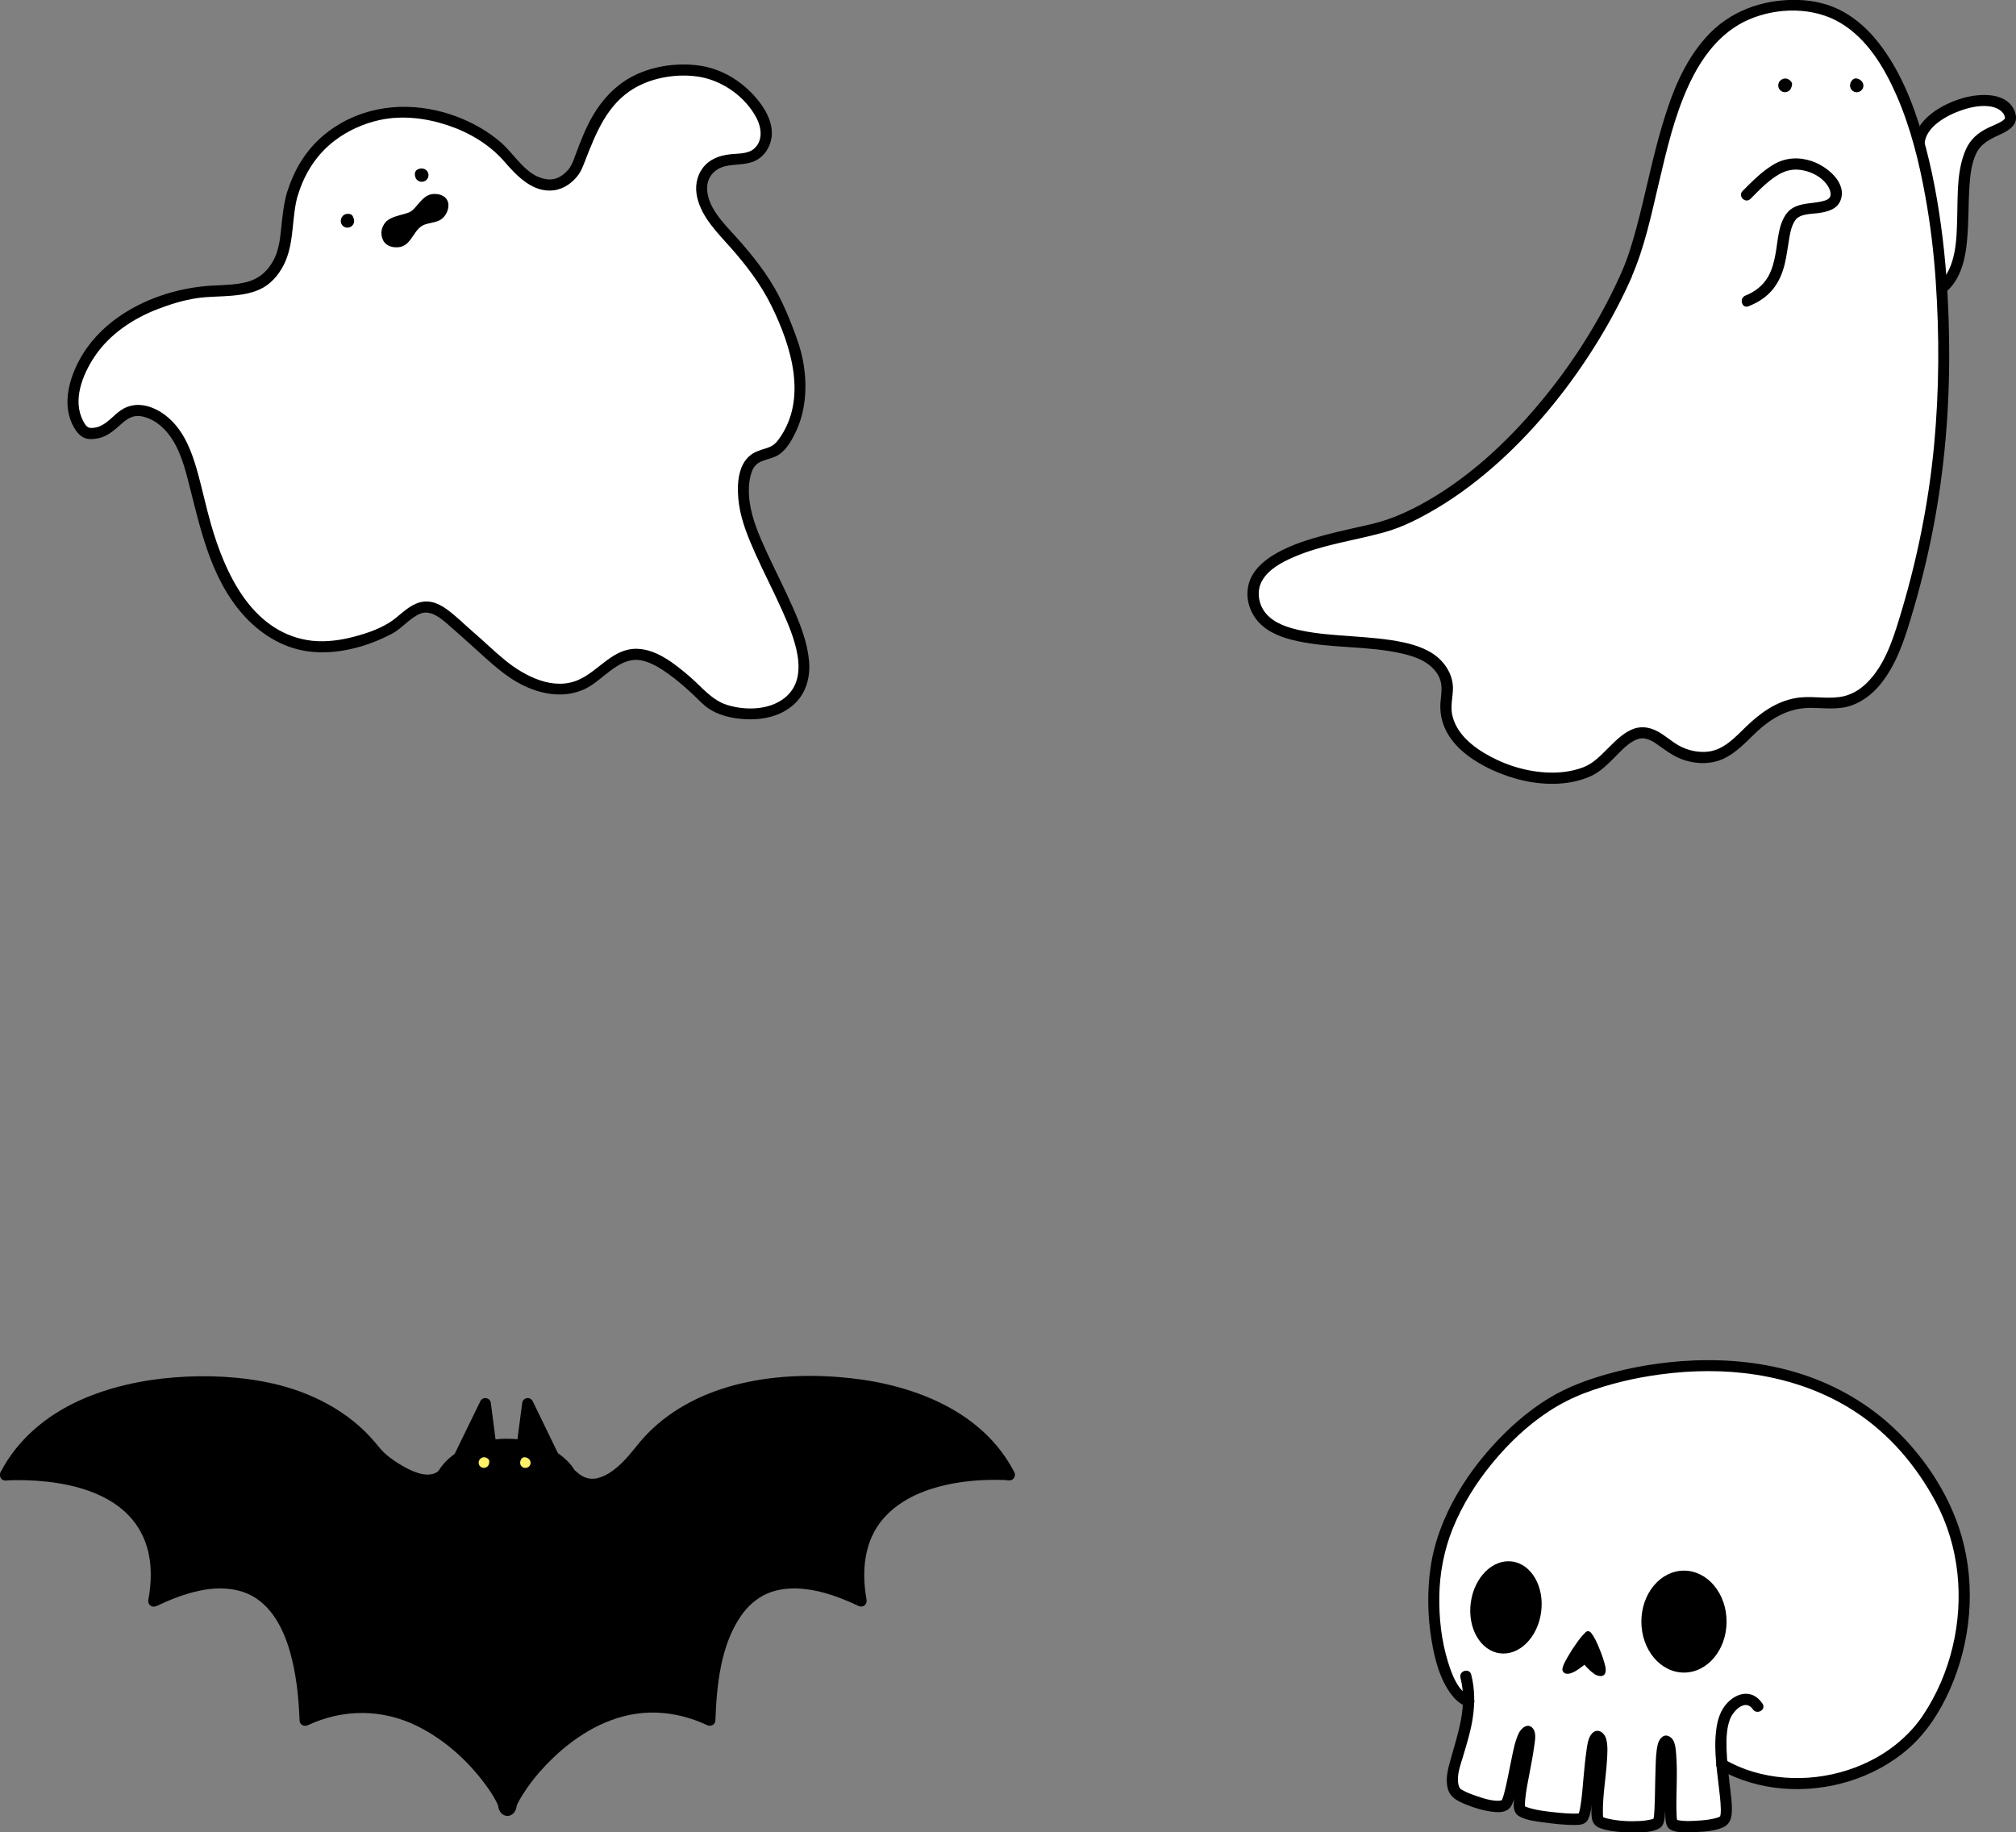 <?xml version="1.0" encoding="UTF-8"?>
<svg id="_レイヤー_2" data-name="レイヤー 2" xmlns="http://www.w3.org/2000/svg" viewBox="0 0 272.08 247.32">
  <rect x="0" y="0" width="272.08" height="247.32" fill="#808080" stroke="none"/>
  <defs>
    <style>
      .cls-1 {
        fill: #fff;
      }

      .cls-2 {
        stroke-linecap: round;
        stroke-linejoin: round;
      }

      .cls-2, .cls-3 {
        stroke: #000;
        stroke-width: 1.5px;
      }

      .cls-3 {
        stroke-miterlimit: 10;
      }

      .cls-4 {
        fill: #fff069;
      }
    </style>
  </defs>
  <g id="_レイヤー_16" data-name="レイヤー 16">
    <g>
      <g>
        <path d="m49.3,29.69c.64,0,.64-1,0-1s-.64,1,0,1h0Z"/>
        <path d="m49.16,30.29c.64,0,.64-1,0-1s-.64,1,0,1h0Z"/>
        <g>
          <path class="cls-1" d="m39.48,26.09c-1.32,4.47-.03,8.05-3.35,11.32-2.41,2.38-7.06,1.5-10.37,2.2-3.81.8-7.55,2.24-10.55,4.72s-5.18,6.1-5.37,9.99c-.06,1.29.89,4.07,2.18,4.17,3.54.26,3.96-3.85,7.47-2.99,5.51,1.36,6.52,8.98,7.36,12.14,1.05,3.97,2.14,8,4.19,11.56s5.25,6.65,9.23,7.69c4.04,1.06,8.35-.12,12.12-1.93,1.89-.9,3.34-3.25,5.43-3.05,1.75.16,3.77,2.46,5.12,3.58,2.33,1.94,4.41,4.21,6.99,5.79s5.92,2.37,8.65,1.05c2.7-1.3,4-3.71,6.99-4.01,3.44-.34,8.39,4.81,10.04,6.32,2,1.83,8.16,2.76,11.23-.32,6.04-6.04-6.49-19.61-6.49-27.83,0-6.4,3.29-4.32,4.95-6.3,3.31-3.95,3.24-9.86,1.41-14.67s-3.11-7.74-8.02-13.17c-1.54-1.7-5.56-5.83-3.36-9.12,1.82-2.72,5.44-.98,7.1-2.82,2.15-2.37.41-5.53-1.92-7.72-3.2-3.01-6.57-3.68-10.91-3-9.65,1.52-10.62,11.53-12.21,13.5-3.09,3.82-6.82.51-8.48-1.56-3.98-4.97-12.12-7.64-18.29-6.09-3.55.89-9.07,3.54-11.13,10.54Z"/>
          <path d="m38.75,25.89c-.47,1.65-.64,3.34-.81,5.03-.15,1.48-.35,3-1.09,4.32-.78,1.4-1.91,2.38-3.46,2.8s-3.16.42-4.74.51c-6.99.38-14.67,3.78-18.03,10.22-1.43,2.74-2.26,6.18-.59,9,.31.52.72,1.03,1.28,1.3.6.28,1.35.21,1.98.08,1.17-.25,2.07-1.03,2.94-1.8.77-.7,1.57-1.33,2.68-1.19,1.22.16,2.36.86,3.22,1.73,1.74,1.77,2.56,4.28,3.17,6.64,1.66,6.37,2.94,13.2,7.4,18.31,2.29,2.63,5.35,4.59,8.84,5.07,3.84.53,7.95-.58,11.35-2.37,1.36-.72,2.34-2.05,3.75-2.68s2.8.53,3.84,1.44c1.29,1.14,2.59,2.28,3.86,3.44,1.43,1.3,2.86,2.62,4.47,3.72,2.97,2.02,6.93,3.15,10.31,1.44,2.38-1.21,4.55-4.43,7.56-3.74,1.32.3,2.51,1.07,3.6,1.85s2.19,1.74,3.22,2.7c.73.68,1.42,1.47,2.27,2.01,1.03.66,2.27,1.03,3.46,1.21,2.79.44,5.98.04,8.08-2.01,1.54-1.5,2.07-3.63,1.88-5.72-.23-2.5-1.16-4.87-2.16-7.15-1.11-2.53-2.38-4.99-3.54-7.5-1-2.18-2.02-4.49-2.33-6.89-.17-1.28-.14-2.71.28-3.94.25-.75.76-1.23,1.35-1.46.7-.28,1.45-.41,2.11-.77,1.09-.6,1.82-1.83,2.36-2.91,1.55-3.06,1.73-6.62,1.1-9.94-.31-1.63-.88-3.18-1.48-4.72-.52-1.32-1.07-2.62-1.71-3.88-1.53-2.98-3.63-5.62-5.87-8.1-1.63-1.8-3.97-4.08-3.86-6.71.06-1.42,1.06-2.46,2.4-2.79,1.24-.3,2.57-.16,3.78-.61,1.42-.53,2.34-1.89,2.52-3.38.19-1.65-.59-3.28-1.56-4.56-2.02-2.69-4.99-4.63-8.35-5.06-3.03-.39-6.4.12-9.1,1.6-2.11,1.16-3.79,2.96-5.02,5.01-1.03,1.71-1.73,3.57-2.43,5.43-.25.67-.38,1.09-.73,1.68-.03.05-.06.1-.1.15-.11.17.15-.16-.05.07-.3.35-.62.69-1.02.95-.58.38-1.24.56-1.93.48-2.8-.32-4.35-3.35-6.29-5.01-2.45-2.1-5.47-3.53-8.6-4.26-5.41-1.26-11.12-.23-15.39,3.42-2.33,1.98-3.92,4.65-4.8,7.56-.28.93,1.17,1.32,1.45.4.87-2.9,2.53-5.5,4.96-7.34,1.78-1.35,3.88-2.29,6.05-2.77,3.03-.66,6.25-.27,9.17.7s5.66,2.59,7.67,4.91c1.69,1.95,3.87,4.26,6.72,3.87,1.36-.19,2.61-1.1,3.37-2.23.35-.53.57-1.14.8-1.73,1.48-3.8,3.01-7.73,6.74-9.87,2.53-1.45,5.88-1.96,8.75-1.47,3.16.55,6.19,2.73,7.67,5.59.67,1.31.87,3.09-.4,4.14-.86.71-2.25.59-3.29.73-1.42.18-2.71.66-3.59,1.84s-1.07,2.64-.73,4.04c.64,2.65,2.71,4.69,4.46,6.66,2.15,2.42,4.12,5,5.55,7.91,2.66,5.43,4.92,12.55,1,17.97-.53.74-.97,1.01-1.77,1.26-.72.22-1.44.43-2.04.89-1.88,1.44-1.88,4.51-1.58,6.63.34,2.39,1.31,4.67,2.29,6.86,1.13,2.5,2.39,4.93,3.51,7.43,1.51,3.38,4.03,9.09.27,11.94-2.11,1.6-5.22,1.63-7.66.88-2.1-.65-3.46-2.47-5.08-3.85-1.93-1.65-4.39-3.66-7.06-3.73-3.29-.09-5.14,2.94-7.88,4.17-3.43,1.54-7.28-.46-9.93-2.61-1.49-1.21-2.85-2.56-4.3-3.8-1.21-1.04-2.34-2.2-3.64-3.13s-2.64-1.34-4.11-.72c-1.39.59-2.36,1.79-3.62,2.57-1.57.98-3.53,1.6-5.32,2.03s-3.86.64-5.77.31c-7.56-1.32-11.08-9.09-12.97-15.68-.71-2.48-1.22-5-1.94-7.48s-1.68-4.85-3.51-6.59-4.53-2.76-6.71-1.26c-.88.61-1.56,1.47-2.5,1.99-.47.27-1.01.41-1.55.39s-.79-.5-1.02-.93c-1.48-2.77-.1-6.24,1.5-8.65,2.04-3.07,5.22-5.19,8.63-6.49,1.68-.64,3.46-1.19,5.24-1.45,1.52-.22,3.06-.19,4.59-.32s3.05-.36,4.37-1.12,2.37-2.14,2.97-3.55c1.2-2.81.83-6.02,1.67-8.94.27-.93-1.18-1.33-1.45-.4Z"/>
        </g>
        <path d="m46.03,30.09c-.14-.48.13-1.22.92-1.23.5,0,.67.22.81.7s-.13.99-.61,1.13-.99-.13-1.13-.61Z"/>
        <path d="m56.05,23.89c-.14-.48-.05-.9.42-1.07.63-.24,1.17.07,1.32.55s-.13.99-.61,1.13-.99-.13-1.13-.61Z"/>
        <g>
          <path d="m52.48,30.25c-.42.42-.8,1.16-.26,2.1.3.52,1.3.66,1.87.46,1.03-.36,1.46-2.09,2.59-2.74.85-.49,2.12-.49,2.69-.94.26-.21.84-1.07.6-1.74-.22-.6-.91-.73-1.54-.68-1.11.09-1.9,1.88-2.9,2.38-.62.31-2.48.61-3.03,1.16Z"/>
          <path d="m52.13,29.89c-.68.71-.86,1.68-.41,2.57.41.8,1.42,1.03,2.25.88,1.65-.3,1.84-2.49,3.35-3.03.78-.28,1.8-.28,2.44-.88.55-.52.93-1.45.69-2.19-.3-.91-1.39-1.18-2.24-1.02-.76.14-1.32.79-1.8,1.35-.28.33-.57.69-.92.94-.29.2-.64.28-.97.38-.8.23-1.75.41-2.38.99-.47.44.24,1.14.71.71.39-.36,1.06-.48,1.56-.62.53-.15,1.12-.27,1.59-.58.55-.38.95-.92,1.39-1.41.42-.46.81-.84,1.46-.78.27.02.59.11.66.41s-.1.62-.25.86c-.32.51-.99.56-1.54.69-.72.18-1.39.42-1.92.96-.47.48-.79,1.07-1.19,1.6s-.85.79-1.52.61c-.82-.21-.74-1.23-.25-1.74.45-.46-.26-1.17-.71-.71Z"/>
        </g>
      </g>
      <g>
        <g>
          <path class="cls-1" d="m258.99,19.44c.17-4.39,9.74-7.86,11.93-4.59,1.79,2.69-2.8,2.27-4.47,4.79-3.09,4.64.37,15.32-4.39,19.27"/>
          <path d="m259.74,19.44c.13-2.39,3.15-3.95,5.11-4.6,1.15-.38,2.42-.65,3.64-.49.86.11,1.91.56,2.09,1.47.03.16-.01.22-.03.23-.16.17-.33.29-.53.4-.56.32-1.16.54-1.74.82-1.32.64-2.36,1.53-2.96,2.89-1.23,2.77-1.09,6.01-1.17,8.97s-.05,7.07-2.61,9.25c-.74.63.33,1.68,1.06,1.06,2.56-2.18,2.87-5.9,3.01-9.03.08-1.76.07-3.52.19-5.28.1-1.49.27-3.08.92-4.44s1.97-1.97,3.33-2.59c1.15-.53,2.37-1.32,1.95-2.78-.85-2.95-4.71-2.75-7.03-2.1-2.84.8-6.53,2.88-6.72,6.2-.05.96,1.45.96,1.5,0h0Z"/>
        </g>
        <g>
          <path class="cls-1" d="m219.55,37.01c-5.88,13.39-18.18,28.63-31.87,33.78-4.23,1.59-20.2,2.88-18.43,10.44,1.91,8.2,20.16,2.96,24.92,8.7,2.58,3.11-.23,4.61,1.67,8.35,2.44,4.8,12.49,8.69,18.72,5.71,2.46-1.18,4.92-5.62,7.59-5.05,2.42.51,3.35,2.99,7.22,3.28,5.77.44,6.68-6.49,13.77-7.36,1.71-.21,3.44.18,5.15-.03,4.49-.55,6.95-5.43,8.32-9.74,4.94-15.48,6.39-29.95,5.44-46.18-.51-8.73-3.37-37.31-18.77-38.14-19.53-1.04-18.29,23.85-23.73,36.23Z"/>
          <path d="m218.9,36.63c-2.84,6.43-6.66,12.47-11.17,17.85s-9.83,10.3-16.06,13.66c-2.08,1.12-4.21,2.03-6.51,2.58-2.11.5-4.24.93-6.34,1.49-2.22.59-4.46,1.29-6.47,2.41-1.65.92-3.26,2.24-3.8,4.12s.07,3.89,1.35,5.27c1.35,1.45,3.36,2.13,5.24,2.53,4.62.99,9.43.61,14.04,1.66,1.87.42,3.79,1.12,4.85,2.82.7,1.13.53,2.26.4,3.51-.16,1.51.11,2.95.84,4.3,1.27,2.34,3.73,3.99,6.09,5.08,2.78,1.28,5.9,2.03,8.97,1.86,1.49-.08,2.95-.39,4.32-.99,1.28-.56,2.28-1.59,3.26-2.56.91-.9,1.92-2.08,3.18-2.48,1.08-.34,2.12.39,2.95,1,1.07.77,2.11,1.5,3.38,1.89,1.34.41,2.85.51,4.21.13,2.22-.61,3.78-2.39,5.39-3.92,2.08-1.96,4.46-3.32,7.39-3.3,1.91.02,3.83.32,5.65-.39,1.39-.54,2.58-1.46,3.55-2.59,2.18-2.57,3.28-5.81,4.24-8.98,1.22-4.01,2.24-8.09,3.04-12.21,1.55-8.03,2.23-16.2,2.17-24.37-.03-4.99-.29-9.98-.89-14.94-.57-4.62-1.39-9.23-2.69-13.71s-3.11-9.02-6.06-12.72c-1.29-1.62-2.86-3.06-4.68-4.06-1.93-1.06-4.04-1.54-6.22-1.58-4.64-.09-9.06,1.49-12.21,4.97s-4.74,7.79-6.02,12.1c-1.35,4.56-2.23,9.23-3.47,13.81-.53,1.95-1.11,3.9-1.92,5.75-.38.88.91,1.64,1.3.76,1.75-4,2.65-8.33,3.65-12.56,1.06-4.49,2.1-9.07,4.04-13.28,1.72-3.74,4.25-7.22,8.13-8.9s8.77-1.71,12.4.47,5.92,6.06,7.57,9.84c1.88,4.32,3.03,8.97,3.86,13.59.68,3.74,1.13,7.52,1.39,11.31.51,7.38.48,14.82-.21,22.19-.76,8.05-2.39,15.99-4.78,23.71-.92,2.99-2.02,6.17-4.3,8.42-1.01,1-2.27,1.72-3.69,1.91-1.97.27-3.94-.21-5.92.14-2.64.47-4.75,2-6.65,3.82-1.46,1.41-2.97,3.12-5.1,3.4-1.38.18-2.86-.16-4.06-.84-1-.57-1.85-1.38-2.87-1.91-1.14-.59-2.32-.74-3.51-.19-1.26.57-2.26,1.63-3.23,2.59s-1.91,1.95-3.19,2.45-2.72.73-4.12.74c-2.94.02-5.92-.8-8.5-2.19-2.26-1.21-4.63-3.05-5.14-5.71-.23-1.21.14-2.4.12-3.61-.03-1.38-.66-2.63-1.6-3.62-1.33-1.4-3.29-2.06-5.13-2.46-2.26-.48-4.59-.64-6.89-.81s-4.61-.31-6.86-.78c-1.71-.36-3.59-.92-4.76-2.3-1.02-1.2-1.29-3.03-.54-4.38.88-1.59,2.69-2.54,4.31-3.24,3.89-1.68,8.12-2.21,12.18-3.33,2.56-.7,5-1.99,7.27-3.34,2.95-1.77,5.69-3.88,8.24-6.18,5.25-4.75,9.73-10.37,13.42-16.4,1.68-2.75,3.19-5.6,4.49-8.54.39-.88-.91-1.64-1.3-.76Z"/>
        </g>
        <path d="m240.05,11.19c.19-.46.87-.86,1.49-.37.39.31.38.59.19,1.06s-.72.68-1.18.49-.68-.72-.49-1.18Z"/>
        <path d="m249.74,11.2c.19-.46.53-.73,1-.57.64.21.87.8.68,1.26s-.72.68-1.18.49-.68-.72-.49-1.18Z"/>
        <path d="m236.24,26.85c1.05-1.07,2.12-2.18,3.37-3.02s2.41-1.14,3.87-.81c1.15.26,2.27.85,3.01,1.8.37.48.82,1.36.42,1.87-.26.34-.79.43-1.18.52-.61.13-1.24.18-1.86.27-1.08.16-2.11.45-2.78,1.37-1.09,1.5-1.13,3.54-1.44,5.29-.2,1.12-.47,2.24-1.04,3.23-.69,1.19-1.78,2.02-3.04,2.52-.89.35-.5,1.8.4,1.45,1.32-.52,2.5-1.27,3.38-2.4.75-.96,1.22-2.1,1.51-3.28.27-1.1.4-2.22.59-3.33.15-.89.32-1.91.88-2.66.64-.84,2.16-.78,3.1-.91,1.16-.17,2.49-.49,2.96-1.7.95-2.43-1.88-4.64-3.86-5.31-1.71-.58-3.49-.5-5.06.39s-2.98,2.32-4.29,3.64c-.68.69.38,1.75,1.06,1.06h0Z"/>
      </g>
      <g>
        <path d="m67.23,201.32s8.19-.66,13.21-1.02c2.12-.15,8.81-7.51,10.49-8.82,10.49-8.21,36.68-7.22,45.39,7.76-22.59-.82-20.15,12.1-20.1,16.86-21.56-9.24-18.65,10.6-20.43,16.08-12.98-7.5-25.57,7.84-27.39,12.44-1.77-5.23-13.45-19.11-27.23-12.42.37-10.9-3.99-24.06-20.43-16.08,4.28-14.09-12.47-18.59-20-17.06,8.05-13.29,27.32-14.19,40.26-10.26,8.15,2.47,11.72,11.7,16.3,11.35,6.19-.47,9.69,1.17,9.69,1.17"/>
        <g>
          <path d="m68.82,243.71c-.33-1.14-1.05-2.2-1.72-3.16-1.13-1.61-2.43-3.11-3.85-4.46-3.54-3.35-7.98-5.89-12.9-6.36-3.3-.31-6.57.43-9.56,1.83l1.13.65c-.12-2.99-.41-6-1.14-8.91-.55-2.17-1.35-4.35-2.67-6.17-1.1-1.52-2.52-2.75-4.26-3.47s-3.67-.88-5.53-.67c-2.78.31-5.43,1.29-7.95,2.48l1.1.85c.78-4.25.38-8.7-2.44-12.14-2.56-3.12-6.56-4.71-10.43-5.4-2.59-.46-5.23-.59-7.85-.47-.96.04-.97,1.54,0,1.5,7.05-.3,16.84,1.14,19.12,9.11.65,2.28.58,4.69.15,7-.12.67.49,1.13,1.1.85,3.5-1.65,7.81-3.18,11.67-1.91,3.53,1.17,5.38,4.69,6.34,8.05.86,3.02,1.18,6.16,1.3,9.29.02.6.61.89,1.13.65,4.76-2.23,10.06-2.21,14.77.13,3.61,1.79,6.76,4.6,9.15,7.84.48.65.93,1.31,1.32,2.01.15.26.28.53.41.8.11.24,0-.03.08.19.03.09.06.18.09.27.27.93,1.72.53,1.45-.4h0Z"/>
          <path d="m59.25,198.49c-1.37,1.2-3.61.12-4.92-.63-.77-.44-1.5-.94-2.18-1.51-.6-.51-1.04-1.09-1.55-1.69-3.48-4.15-8.58-6.76-13.81-7.93-4.28-.96-8.79-1.16-13.16-.83s-8.93,1.3-13.03,3.18c-4.42,2.03-8.27,5.26-10.52,9.62-.44.86.85,1.62,1.3.76,4.12-7.98,13.31-11.27,21.76-12.01,9.43-.83,20.36.78,26.64,8.58,1.19,1.48,2.72,2.64,4.42,3.49,1.9.95,4.32,1.61,6.1.05.73-.64-.34-1.69-1.06-1.06h0Z"/>
        </g>
        <g>
          <path d="m69.58,244.09c.02-.08.05-.15.08-.23.01-.04.03-.09.05-.13.06-.16-.07.16,0,0,.11-.24.23-.48.36-.71.33-.6.7-1.17,1.09-1.73,1.03-1.47,2.23-2.83,3.53-4.07,3.21-3.07,7.29-5.52,11.78-5.99,3.09-.32,6.15.3,8.95,1.61.52.24,1.11-.05,1.13-.65.18-4.72.69-10.08,3.45-14.09.91-1.32,2.14-2.42,3.62-3.05,1.57-.66,3.31-.76,4.98-.58,2.52.27,4.97,1.21,7.25,2.28.61.29,1.22-.18,1.1-.85-.69-3.78-.36-7.91,2.26-10.93,2.45-2.82,6.12-4.17,9.72-4.8,2.41-.42,4.87-.5,7.3-.39.97.04.96-1.46,0-1.5-7.83-.34-18.2,1.57-20.61,10.35-.69,2.5-.58,5.13-.12,7.67l1.1-.85c-3.87-1.83-8.61-3.48-12.87-2.04-3.96,1.33-6.15,5.06-7.28,8.88-.94,3.2-1.28,6.57-1.41,9.9l1.13-.65c-2.66-1.25-5.55-1.99-8.5-1.9-2.57.08-5.08.75-7.41,1.84-3.98,1.88-7.4,4.97-10.01,8.48-.82,1.11-1.73,2.36-2.12,3.71-.27.93,1.18,1.33,1.45.4h0Z"/>
          <path d="m76.73,199.69c3.29,3.18,7.32.13,9.62-2.66,1.49-1.82,2.98-3.51,4.92-4.87,2.19-1.54,4.64-2.69,7.2-3.46,4.32-1.31,8.98-1.62,13.48-1.41s8.9,1.03,12.99,2.77c4.47,1.9,8.38,5,10.63,9.37.44.86,1.74.1,1.3-.76-4.21-8.16-13.43-11.71-22.09-12.66-9.47-1.04-20.4.38-27.38,7.47-1.5,1.53-2.43,3.12-4.11,4.55-.76.65-1.65,1.23-2.63,1.47-1.1.27-2.07-.1-2.87-.87-.69-.67-1.76.39-1.06,1.06h0Z"/>
        </g>
        <ellipse class="cls-3" cx="68.4" cy="201.32" rx="9.25" ry="6.38"/>
        <polygon class="cls-2" points="71.22 189.45 70.48 195.11 74.73 196.68 71.22 189.45"/>
        <polygon class="cls-2" points="65.5 189.45 66.23 195.11 61.98 196.68 65.5 189.45"/>
        <path class="cls-4" d="m64.62,197.24c.1-.38.58-.76,1.11-.44.33.2.36.42.26.79s-.48.6-.86.51-.6-.48-.51-.86Z"/>
        <path class="cls-4" d="m70.22,197.24c.1-.38.33-.62.71-.54.51.1.75.52.66.9s-.48.6-.86.51-.6-.48-.51-.86Z"/>
        <ellipse cx="68.48" cy="243.6" rx="1.25" ry="1.5"/>
      </g>
      <g>
        <path class="cls-1" d="m202.87,194.71c-5.13,6.24-7.92,11.07-9.16,19.05-.71,4.55-.4,9.59,2.48,13.18.56.69,1.2,1.33,1.59,2.13,1.82,3.81-3.35,9.4-1.53,12.49.8,1.37,4.79,2.54,6.35,2.27s1.42-2.21,2.42-3.45c1.29.13.08,3.32.18,3.98.16,1.03,6.67,1.49,7.67,1.22,1.62-.43.63-1.33,1.96-4.06,1.36.39.51,4.18.93,4.3,1.43.4,6.06.84,7.49.44s.51-1.55,1.38-3.16c.91,1.83.61,3.05,2.33,3.41,1.44.31,5.49.39,5.93-1.31s-.39-6.45-.66-8.19c2.43,2.15,8.83,5.49,17.68,2.51,4.17-1.4,13.19-10.23,14.11-14.16,4.32-18.33-4.63-28.08-8.84-31.97-12.8-11.82-29.07-8.33-30.64-8.37-1.26-.03-13.45-.29-21.66,9.7Z"/>
        <g>
          <path d="m197.11,226.48c.96,3.8-.32,7.38-1.34,11.01-.35,1.23-.72,2.63-.38,3.91.32,1.18,1.25,1.65,2.3,2.09,1.29.54,2.67.95,4.06,1.08.98.09,1.89-.08,2.32-1.04.45-1.02.64-2.17.86-3.27.27-1.32.51-2.65.84-3.97.13-.51.26-1.04.47-1.53,0,.01.14-.25.19-.34-.03.08-.05-.01.03-.02-.09.01-.17.12-.37.1-.26-.03-.37-.22-.43-.3-.08-.1,0,0,0,.06.01-.23,0,.27,0,.36-.02.44-.07.86-.14,1.28-.37,2.41-1.04,4.81-1.21,7.25-.06.79-.02,1.59.75,2.01.98.55,2.27.67,3.36.82,1.31.18,2.64.33,3.97.34.78,0,1.57,0,1.95-.79.42-.88.47-1.96.58-2.91.15-1.3.25-2.61.37-3.92.1-1.08.19-2.2.47-3.25.02-.08.15-.48.09-.32.11-.29.16-.15-.08-.05-.21.08-.43-.04-.56-.17.05.05.08.21.03.03.02.07.05.14.06.22.06.33.08.7.08,1.16,0,.58-.03,1.17-.07,1.75-.09,1.28-.23,2.56-.35,3.85-.1,1.04-.23,2.11-.16,3.16.06.94.42,1.43,1.33,1.73,1.32.43,2.81.5,4.19.51,1.14,0,2.64.05,3.66-.57.7-.43.68-1.45.74-2.17.09-1.17.09-2.35.12-3.52.03-1.28.04-2.57.14-3.85.04-.48.06-.82.15-1.24.03-.15.08-.28.12-.43-.04.15-.04.05.02,0-.15.13-.24.26-.46.25s-.19-.08-.33-.13c-.03,0,.01-.1,0,.02,0,.09-.03-.11.02.05.03.09.05.19.08.28.1.43.12.82.15,1.32.07,1.26.04,2.52.02,3.78s-.06,2.45-.01,3.67c.03.69-.01,1.73.66,2.14.87.53,2.29.39,3.25.36,1.24-.04,2.59-.12,3.76-.58,1.01-.4,1.28-1.17,1.32-2.2.04-1.21-.15-2.43-.29-3.63-.18-1.57-.37-3.13-.42-4.71-.04-1.34-.03-2.76.43-4.04.41-1.16,2.08-2.92,3.12-1.41.54.79,1.84.04,1.3-.76s-1.27-1.34-2.25-1.34c-.92,0-1.78.51-2.41,1.14-1.01,1.01-1.42,2.35-1.59,3.73-.38,2.98.2,6,.5,8.97.06.57.11,1.14.12,1.72,0,.22,0,.44-.02.65,0,0-.07.35-.07.35.04-.12,0,.01,0,0,.02.1-.06-.01.03-.03-.04,0,.02,0-.11.07-.17.09-.35.14-.58.2-.61.16-1.24.24-1.87.29-1.09.09-2.38.17-3.38-.08-.26-.07.22.08.16.25.02-.07-.08-.32-.09-.39.03.17,0-.1-.01-.14,0-.09-.01-.18-.02-.28-.02-.26-.02-.52-.03-.78-.04-2.48.17-4.97-.03-7.44-.06-.76-.1-1.94-.83-2.41-.82-.54-1.46.24-1.65.99-.25,1-.26,2.09-.3,3.11-.05,1.31-.06,2.62-.09,3.93-.01.57-.03,1.14-.06,1.72-.01.24-.03.48-.05.72-.03.28-.01.22-.06.44-.02.07-.04.14-.05.21-.02.12-.03.06-.02.07-.03-.02.04-.02.08-.12.05-.13.02-.02-.06,0-.57.15-1.11.24-1.71.28-1.41.08-2.87.02-4.25-.28-.24-.05-.49-.11-.72-.2-.1-.04-.34-.19-.07.03.03.03.05.16,0,0-.01-.06-.02-.11-.04-.17.04.2,0-.06,0-.1,0-.1,0-.19-.01-.29-.05-2.39.41-4.79.55-7.18.05-.94.15-2-.12-2.93-.23-.8-1.12-1.46-1.85-.75-.57.56-.68,1.58-.79,2.32-.19,1.28-.3,2.56-.42,3.85-.11,1.19-.19,2.39-.38,3.57-.06.39-.13.8-.27,1.17-.02.06-.04-.06-.03.06.01.1-.02.02,0,0,.07-.03.25-.21.18-.12-.02.03-.13,0-.02,0s-.05,0-.07,0c-1.14.08-2.31-.05-3.45-.17-1.2-.13-2.47-.28-3.62-.69-.09-.03-.27-.13-.29-.13,0,0,.11.1.06.07.13.1,0,.12,0-.04,0,.06,0,.07,0-.08,0-.08,0-.16,0-.24,0-.22.02-.43.04-.65.11-1.18.36-2.35.58-3.52s.46-2.38.62-3.57c.1-.72.34-1.8-.15-2.43-.68-.87-1.62-.05-1.95.67-.48,1.06-.71,2.24-.94,3.37-.28,1.31-.51,2.63-.82,3.94-.12.49-.23.99-.41,1.47-.05.13.03-.05-.04.1-.02.05-.08.12-.09.17-.02.08.01-.07.07-.06-.03,0-.08,0,0,0-.06,0-.12.04-.18.05-1.03.16-2.52-.34-3.58-.72-.55-.19-1.1-.41-1.6-.7-.21-.12-.23-.11-.35-.25.14.16-.05-.1-.08-.18-.04-.09-.07-.22-.1-.32-.26-1.21.27-2.6.61-3.74.5-1.69,1.04-3.38,1.31-5.13.31-1.99.31-3.99-.19-5.95-.24-.94-1.68-.54-1.45.4h0Z"/>
          <path d="m198.46,228.93c-1.68-.55-2.57-3.08-3.05-4.66-.88-2.86-1.21-5.9-1.16-8.89s.63-6.14,1.8-9.04c1.29-3.2,3.17-6.21,5.36-8.87s4.73-5.09,7.62-6.98c1.57-1.03,3.23-1.86,4.87-2.48,3.26-1.23,6.7-2.04,10.15-2.5,4.29-.58,8.7-.63,12.97.04,4.72.74,9.29,2.34,13.3,4.95,4.66,3.03,8.32,7.34,10.93,12.23,3.18,5.95,3.84,13.01,2.28,19.54-.78,3.27-2.11,6.41-3.98,9.21-1.59,2.38-3.75,4.3-6.24,5.71-5,2.82-11.23,3.59-16.74,1.94-1.34-.4-2.61-.95-3.82-1.64-.84-.48-1.6.82-.76,1.3,5.3,3.02,11.85,3.41,17.63,1.61,2.91-.91,5.65-2.38,7.95-4.4,2.45-2.15,4.24-4.95,5.56-7.9,2.87-6.44,3.56-13.91,1.62-20.72-1.69-5.92-5.48-11.47-10.11-15.49-3.91-3.39-8.61-5.76-13.62-7.04-4.59-1.18-9.39-1.48-14.11-1.13-3.96.3-7.91,1.03-11.68,2.25-1.41.46-2.8.98-4.13,1.63-2.94,1.42-5.6,3.47-7.93,5.75-4.93,4.82-9.1,11.28-10.1,18.21-.47,3.25-.4,6.56.13,9.8.42,2.54,1.11,5.32,2.71,7.39.57.74,1.27,1.35,2.16,1.64s1.31-1.15.4-1.45h0Z"/>
        </g>
        <ellipse cx="227.27" cy="218.87" rx="5.75" ry="6.88"/>
        <ellipse cx="203.24" cy="216.94" rx="6.25" ry="4.79" transform="translate(-38.73 389.63) rotate(-82.38)"/>
        <g>
          <path d="m214.33,220.67c.88,1.13,2.21,4.79,1.79,5.04-.45.27-1.65-1.01-2.23-1.72-.76.68-2.1,1.63-2.52,1.39-.26-.15,1.75-3.62,2.96-4.7Z"/>
          <path d="m213.9,220.93c.67.87,1.07,1.96,1.42,2.98.09.27.17.53.25.8.03.11.06.22.08.34.01.05.02.1.03.14,0,.03,0,.05.01.08.02.1,0-.07,0,0,0,.07,0,.15.01.22,0,.1,0-.02,0-.03-.03.1.03-.05.02-.03.05-.08.16-.14.19-.16.04-.02.02,0,.09,0-.01,0-.06-.01-.07-.02.02,0,.09.04,0,0-.06-.03-.12-.06-.17-.1-.57-.36-1.07-.96-1.51-1.5-.18-.22-.52-.17-.71,0-.51.45-1.07.88-1.69,1.18-.08.04-.17.07-.3.1.06-.01.05.02.01,0-.06-.04-.01.04,0,0,0,0,.01,0,.03.01.16.08.25.23.26.4,0-.1-.04.13,0,0,.02-.07.05-.14.07-.2.03-.08,0,.02-.01.03,0-.02.02-.04.03-.07.02-.04.04-.08.06-.12.05-.11.1-.21.16-.32.13-.24.26-.48.4-.72.31-.53.64-1.04.99-1.54s.69-.95,1.14-1.36-.23-1.14-.71-.71-.87.97-1.24,1.49c-.41.57-.79,1.17-1.14,1.78-.26.45-.54.93-.69,1.42-.07.22-.08.46.07.65.22.28.62.28.94.19.42-.12.82-.36,1.17-.61.41-.28.79-.58,1.16-.91h-.71c.48.58,1,1.16,1.62,1.59.46.32,1.32.53,1.51-.21.12-.47-.07-1.03-.2-1.48-.2-.68-.45-1.35-.73-2s-.56-1.28-.98-1.83c-.16-.21-.43-.33-.68-.18-.21.12-.34.47-.18.68Z"/>
        </g>
      </g>
    </g>
  </g>
</svg>